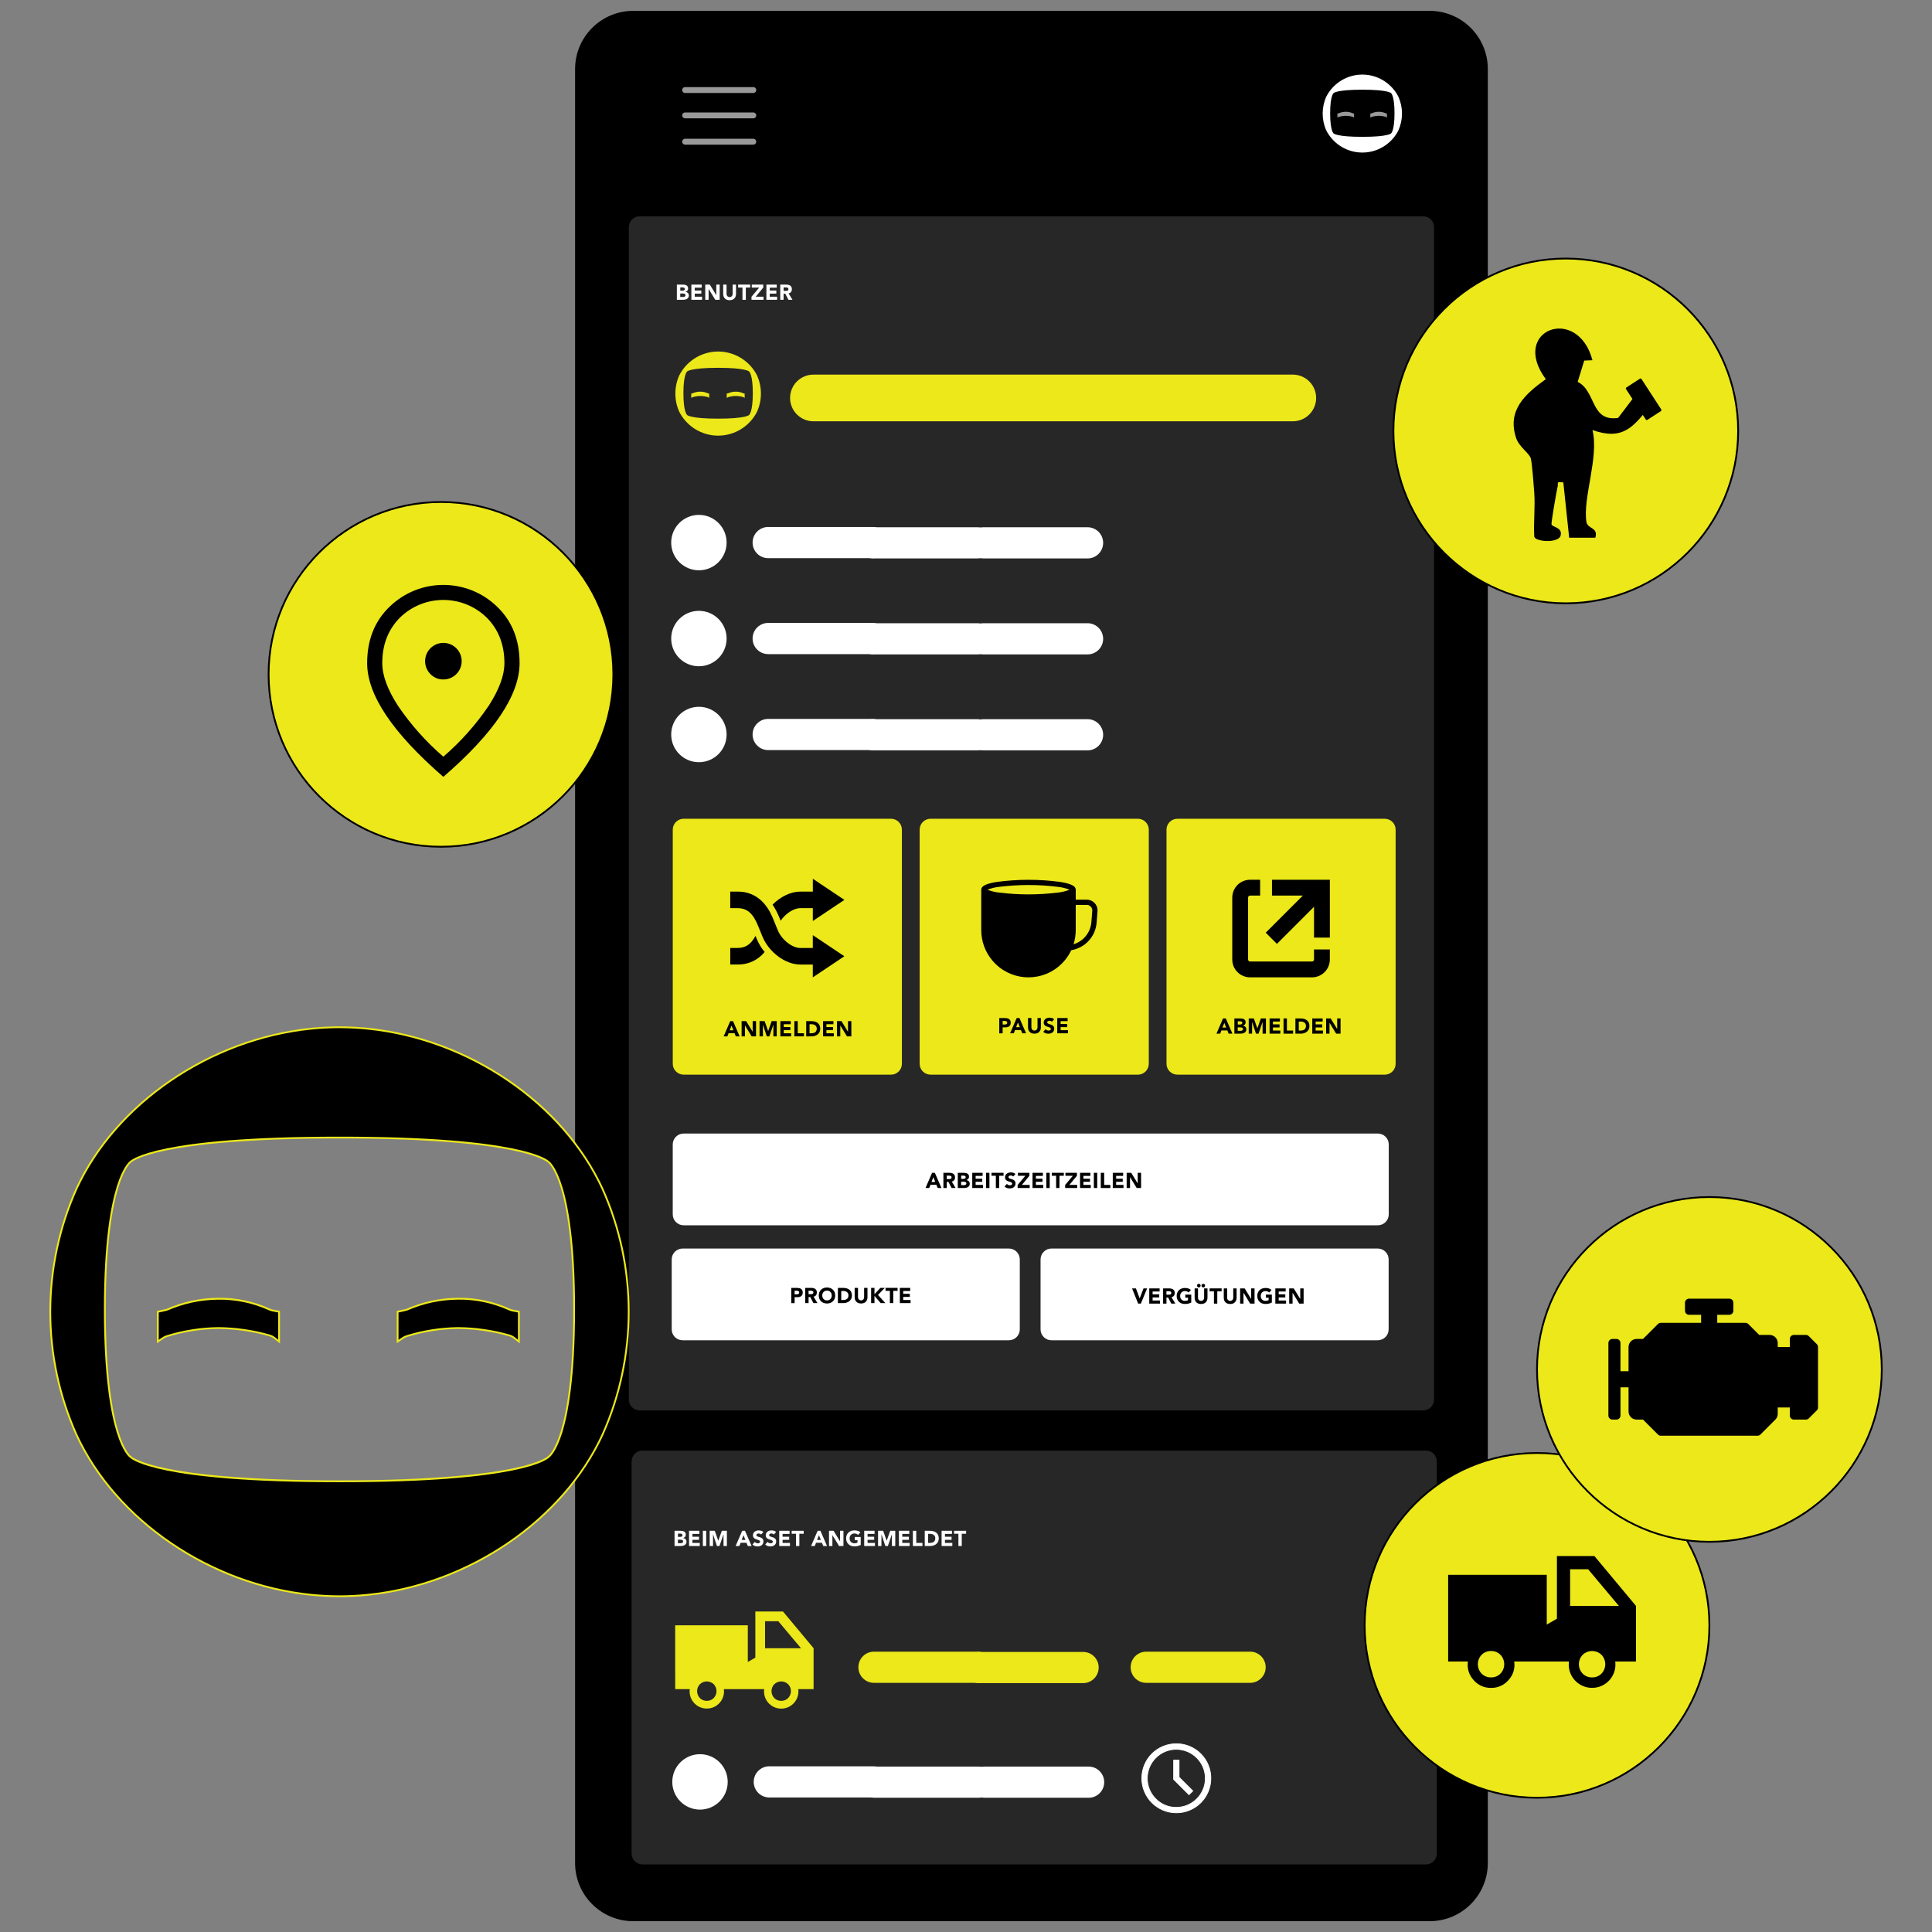<?xml version="1.0" encoding="UTF-8"?> <svg xmlns="http://www.w3.org/2000/svg" xmlns:xlink="http://www.w3.org/1999/xlink" id="Layer_1" viewBox="0 0 1080 1080"><rect x="0" y="0" width="1080" height="1080" fill="#808080" stroke="none"/><defs><style>.cls-1{fill:none;}.cls-2{isolation:isolate;}.cls-3{fill:#272727;}.cls-4{clip-path:url(#clippath-1);}.cls-5{clip-path:url(#clippath-3);}.cls-6{clip-path:url(#clippath-2);}.cls-7{fill:#fff;}.cls-8{fill:#ece81a;}.cls-9{clip-path:url(#clippath);}.cls-10{fill:#999;}</style><clipPath id="clippath"><rect class="cls-1" x="321.49" y="6.07" width="510.21" height="1067.89"></rect></clipPath><clipPath id="clippath-1"><rect class="cls-1" x="321.49" y="6.07" width="510.21" height="1067.89"></rect></clipPath><clipPath id="clippath-2"><rect class="cls-1" x="321.49" y="6.07" width="510.21" height="1067.89"></rect></clipPath><clipPath id="clippath-3"><rect class="cls-1" x="809.52" y="869.86" width="105.01" height="73.66"></rect></clipPath></defs><g id="Group_4303"><g id="Group_4297"><g id="Group_4074"><g class="cls-9"><g id="Group_4073"><path id="Path_9493" d="M831.7,38.59v1002.85c0,17.96-14.56,32.52-32.52,32.52h-445.18c-17.96,0-32.52-14.56-32.52-32.52V38.59c0-17.96,14.56-32.52,32.52-32.52h445.18c17.96,0,32.52,14.56,32.52,32.51h0"></path><path id="Path_9494" class="cls-10" d="M766.7,63.34l-.69.15v2.29l.39-.27c.09-.06.18-.11.29-.14,1.28-.4,2.62-.61,3.97-.63,1.33.01,2.64.2,3.92.56.14.04.26.11.38.2l.35.27v-2.29l-.48-.09c-.09-.02-.18-.04-.26-.08-1.22-.56-2.56-.84-3.9-.82-1.36,0-2.7.3-3.95.84"></path><path id="Path_9495" class="cls-10" d="M748.32,63.34l-.69.15v2.29l.39-.27c.09-.06.18-.11.28-.14,1.28-.4,2.62-.61,3.97-.63,1.33.01,2.64.2,3.92.56.14.04.27.11.38.2l.35.27v-2.29l-.48-.09c-.09-.02-.18-.05-.26-.08-1.22-.56-2.56-.84-3.9-.82-1.36,0-2.7.29-3.95.84"></path><path id="Path_9496" class="cls-7" d="M781.72,54.07c-3.51-6.9-10.3-11.53-18-12.28-.7-.07-1.44-.11-2.17-.11-.72,0-1.44.04-2.16.11-7.7.75-14.49,5.38-18,12.28-2.68,5.99-2.68,12.84,0,18.83,3.51,6.9,10.29,11.53,18,12.28.7.07,1.42.11,2.17.11.72,0,1.45-.04,2.16-.11,7.7-.75,14.49-5.38,18-12.28,2.67-5.99,2.67-12.84,0-18.83M777.58,74.61s-1.67,1.88-16.03,1.88-16.03-1.88-16.03-1.88c0,0-1.96-1.26-1.96-11.3s1.96-11.29,1.96-11.29c0,0,1.67-1.88,16.03-1.88s16.03,1.88,16.03,1.88c0,0,1.96,1.3,1.96,11.29s-1.96,11.3-1.96,11.3"></path><path id="Path_9497" class="cls-3" d="M795.55,788.44h-437.92c-3.37,0-6.1-2.73-6.1-6.1h0V126.99c0-3.37,2.73-6.09,6.1-6.09h437.92c3.37,0,6.1,2.73,6.1,6.09h0v655.35c0,3.37-2.73,6.1-6.09,6.1h0"></path><path id="Path_9498" class="cls-10" d="M421.15,51.99h-38.22c-.91-.03-1.63-.79-1.6-1.7.03-.87.73-1.57,1.6-1.6h38.22c.91.03,1.63.79,1.6,1.7-.03.87-.73,1.57-1.6,1.6"></path><path id="Path_9499" class="cls-10" d="M421.15,66.16h-38.22c-.91-.03-1.63-.79-1.6-1.7.03-.87.73-1.57,1.6-1.6h38.22c.91.03,1.63.79,1.6,1.7-.03.87-.73,1.57-1.6,1.6"></path><path id="Path_9500" class="cls-10" d="M421.15,80.86h-38.22c-.91-.03-1.63-.79-1.6-1.7.03-.87.73-1.57,1.6-1.6h38.22c.91.03,1.63.79,1.6,1.7-.03.87-.73,1.57-1.6,1.6"></path><path id="Path_9501" class="cls-8" d="M722.69,235.51h-267.98c-7.21,0-13.05-5.84-13.05-13.05s5.84-13.05,13.05-13.05h267.97c7.21,0,13.05,5.84,13.05,13.05s-5.84,13.05-13.05,13.05"></path><path id="Path_9502" class="cls-3" d="M797.09,1042.22h-437.92c-3.37,0-6.1-2.73-6.1-6.1h0v-219.14c0-3.37,2.73-6.1,6.1-6.1h437.92c3.37,0,6.1,2.73,6.1,6.09h0v219.15c0,3.37-2.73,6.1-6.09,6.1h0"></path><path id="Path_9503" class="cls-7" d="M406.18,303.31c0,8.56-6.94,15.49-15.49,15.49s-15.49-6.94-15.49-15.49c0-8.55,6.94-15.49,15.49-15.49,8.56,0,15.49,6.94,15.49,15.49"></path><path id="Path_9504" class="cls-7" d="M406.18,356.95c0,8.56-6.93,15.49-15.49,15.49-8.56,0-15.49-6.93-15.49-15.49,0-8.56,6.93-15.49,15.49-15.49h0c8.56,0,15.49,6.93,15.49,15.49"></path><path id="Path_9505" class="cls-7" d="M406.18,410.59c0,8.56-6.93,15.49-15.49,15.49-8.56,0-15.49-6.93-15.49-15.49,0-8.56,6.93-15.49,15.49-15.49h0c8.56,0,15.49,6.93,15.49,15.49"></path><path id="Path_9506" class="cls-7" d="M487.51,312.02h-58.09c-4.81,0-8.72-3.9-8.72-8.72s3.9-8.72,8.72-8.72h58.09c4.81,0,8.72,3.9,8.72,8.72s-3.9,8.72-8.72,8.72"></path><path id="Path_9507" class="cls-7" d="M487.51,365.66h-58.09c-4.81,0-8.72-3.9-8.72-8.72s3.9-8.72,8.72-8.72h58.09c4.81,0,8.72,3.9,8.72,8.72s-3.9,8.72-8.72,8.72"></path><path id="Path_9508" class="cls-7" d="M487.51,419.31h-58.09c-4.81,0-8.72-3.9-8.72-8.72s3.9-8.72,8.72-8.72h58.09c4.81,0,8.72,3.9,8.72,8.72s-3.9,8.72-8.72,8.72"></path><path id="Path_9509" class="cls-7" d="M546.34,312.17h-58.09c-4.81,0-8.72-3.9-8.72-8.72s3.9-8.72,8.72-8.72h58.09c4.81,0,8.72,3.9,8.72,8.72s-3.9,8.72-8.72,8.72"></path><path id="Path_9510" class="cls-7" d="M546.34,365.82h-58.09c-4.81,0-8.72-3.9-8.72-8.72s3.9-8.72,8.72-8.72h58.09c4.81,0,8.72,3.9,8.72,8.72s-3.9,8.72-8.72,8.72"></path><path id="Path_9511" class="cls-7" d="M546.34,419.46h-58.09c-4.81,0-8.72-3.9-8.72-8.72s3.9-8.72,8.72-8.72h58.09c4.81,0,8.72,3.9,8.72,8.72s-3.9,8.72-8.72,8.72"></path><path id="Path_9512" class="cls-7" d="M607.95,312.17h-58.1c-4.81,0-8.72-3.9-8.72-8.72s3.9-8.72,8.72-8.72h58.1c4.81,0,8.72,3.9,8.72,8.72s-3.9,8.72-8.72,8.72"></path><path id="Path_9513" class="cls-7" d="M607.95,365.82h-58.1c-4.81,0-8.72-3.9-8.72-8.72s3.9-8.72,8.72-8.72h58.1c4.81,0,8.72,3.9,8.72,8.72s-3.9,8.72-8.72,8.72"></path><path id="Path_9514" class="cls-7" d="M607.95,419.46h-58.1c-4.81,0-8.72-3.9-8.72-8.72s3.9-8.72,8.72-8.72h58.1c4.81,0,8.72,3.9,8.72,8.72s-3.9,8.72-8.72,8.72"></path><path id="Path_9515" class="cls-8" d="M498.07,600.74h-115.89c-3.37,0-6.1-2.73-6.1-6.09h0v-130.86c0-3.37,2.73-6.1,6.1-6.1h115.89c3.37,0,6.1,2.73,6.1,6.1h0v130.86c0,3.37-2.73,6.1-6.09,6.1h0"></path><path id="Path_9516" class="cls-8" d="M636.08,600.74h-115.89c-3.37,0-6.1-2.73-6.1-6.09h0v-130.86c0-3.37,2.73-6.1,6.1-6.1h115.89c3.37,0,6.1,2.73,6.1,6.1h0v130.86c0,3.37-2.73,6.1-6.09,6.1h0"></path><path id="Path_9517" class="cls-8" d="M774.07,600.74h-115.89c-3.37,0-6.1-2.73-6.1-6.09h0v-130.86c0-3.37,2.73-6.1,6.1-6.1h115.89c3.37,0,6.1,2.73,6.1,6.1h0v130.86c0,3.37-2.73,6.1-6.09,6.1h0"></path><path id="Path_9518" d="M422.97,524.73c1.11,2.69,2.61,5.19,4.46,7.43-3.65,4.53-9.19,7.12-15.01,7.01h-4.2v-9.26h4.2c4.34,0,7.36-2.01,9.91-6.75l.64,1.57ZM436.37,514.7c2.75-3.98,7.27-7.03,10.92-7.03h7.08v7.17l17.65-11.8-17.64-11.8v7.17h-7.08c-5.31,0-11.05,2.88-15.42,7.28,1.49,2.25,2.74,4.65,3.75,7.16l.75,1.84Z"></path><path id="Path_9519" d="M454.37,529.92h-7.08c-4.51,0-10.37-4.66-12.53-9.98l-2.35-5.78c-1.58-3.9-6.4-15.75-19.99-15.75h-4.21v9.26h4.2c5.22,0,8.53,2.89,11.41,9.98l2.35,5.78c3.58,8.83,12.86,15.75,21.12,15.75h7.07v7.17l17.65-11.8-17.65-11.8v7.17Z"></path></g></g></g><g id="ANMELDEN" class="cls-2"><g class="cls-2"><path d="M408.21,570.82h1.55l3.7,8.51h-2.12l-.73-1.8h-3.3l-.71,1.8h-2.07l3.68-8.51ZM408.93,573.3l-1.03,2.64h2.08l-1.04-2.64Z"></path><path d="M414.56,570.82h2.55l3.62,5.91h.02v-5.91h1.88v8.51h-2.45l-3.71-6.06h-.02v6.06h-1.88v-8.51Z"></path><path d="M424.59,570.82h2.84l1.96,5.55h.02l1.97-5.55h2.82v8.51h-1.87v-6.53h-.02l-2.24,6.53h-1.43l-2.15-6.53h-.02v6.53h-1.88v-8.51Z"></path><path d="M436.25,570.82h5.78v1.73h-3.91v1.59h3.69v1.73h-3.69v1.73h4.12v1.73h-6v-8.51Z"></path><path d="M444.06,570.82h1.88v6.78h3.47v1.73h-5.35v-8.51Z"></path><path d="M450.68,570.82h2.81c.68,0,1.33.08,1.94.23.61.15,1.15.4,1.6.74.46.34.82.78,1.09,1.33s.4,1.21.4,1.98c0,.69-.13,1.3-.39,1.82-.26.52-.61.96-1.05,1.32-.44.36-.95.63-1.53.81s-1.18.28-1.81.28h-3.06v-8.51ZM452.55,577.6h.97c.43,0,.83-.04,1.21-.13.37-.09.7-.23.97-.44.27-.21.49-.47.64-.81.16-.33.23-.74.23-1.22,0-.42-.08-.78-.23-1.09-.16-.31-.37-.56-.63-.76s-.58-.35-.93-.45c-.36-.1-.73-.15-1.12-.15h-1.11v5.05Z"></path><path d="M460.11,570.82h5.78v1.73h-3.91v1.59h3.69v1.73h-3.69v1.73h4.12v1.73h-6v-8.51Z"></path><path d="M467.85,570.82h2.55l3.62,5.91h.02v-5.91h1.87v8.51h-2.45l-3.71-6.06h-.02v6.06h-1.87v-8.51Z"></path></g></g><g id="PAUSE" class="cls-2"><g class="cls-2"><path d="M558.6,569.1h3.16c.44,0,.86.04,1.25.12s.73.22,1.03.42c.29.2.52.46.7.79.17.33.26.75.26,1.26s-.08.91-.24,1.25c-.16.34-.38.61-.66.81s-.61.34-1,.43c-.38.08-.8.13-1.25.13h-1.37v3.32h-1.88v-8.51ZM560.47,572.71h1.25c.17,0,.33-.02.49-.05.16-.03.3-.09.42-.16s.22-.18.3-.31c.08-.13.11-.3.11-.5,0-.22-.05-.39-.15-.52-.1-.13-.23-.23-.38-.31-.16-.07-.33-.12-.52-.14-.19-.02-.38-.03-.55-.03h-.96v2.02Z"></path><path d="M568.32,569.1h1.55l3.7,8.51h-2.11l-.73-1.8h-3.3l-.71,1.8h-2.07l3.68-8.51ZM569.04,571.58l-1.03,2.64h2.08l-1.05-2.64Z"></path><path d="M581.84,574.33c0,.5-.08.97-.23,1.39s-.38.79-.68,1.11-.67.56-1.12.73c-.45.18-.97.26-1.55.26s-1.11-.09-1.56-.26c-.45-.18-.82-.42-1.12-.73s-.53-.68-.68-1.11-.23-.89-.23-1.39v-5.23h1.88v5.16c0,.26.04.51.13.73.08.22.2.42.35.58.15.17.33.29.55.38.21.09.44.14.69.14s.48-.05.69-.14c.21-.09.39-.22.54-.38.15-.16.27-.36.35-.58.08-.22.13-.47.13-.73v-5.16h1.87v5.23Z"></path><path d="M588.01,571.18c-.15-.19-.36-.33-.62-.43s-.51-.14-.74-.14c-.14,0-.28.02-.42.05-.14.03-.28.08-.41.15-.13.07-.23.16-.31.27-.08.11-.12.25-.12.41,0,.26.1.45.29.59.19.14.43.25.73.35.29.1.61.19.94.29.34.1.65.23.94.41.29.18.54.41.73.71.19.3.29.69.29,1.19s-.09.89-.26,1.24c-.18.35-.42.64-.71.88-.3.23-.65.4-1.05.52s-.82.17-1.26.17c-.55,0-1.07-.08-1.54-.25s-.91-.44-1.32-.82l1.33-1.47c.19.26.43.46.73.59.29.14.59.21.91.21.15,0,.31-.02.46-.05s.3-.09.42-.16c.12-.07.22-.16.3-.28s.11-.24.11-.4c0-.26-.1-.46-.29-.61-.2-.15-.44-.27-.74-.38-.3-.1-.62-.21-.96-.31-.34-.1-.67-.24-.96-.42-.3-.18-.54-.41-.74-.7-.2-.29-.29-.67-.29-1.14s.09-.86.27-1.2c.18-.34.42-.63.72-.87s.65-.41,1.04-.52.8-.17,1.21-.17c.48,0,.95.07,1.39.21.45.14.85.36,1.21.68l-1.29,1.41Z"></path><path d="M591.02,569.1h5.78v1.73h-3.91v1.59h3.69v1.73h-3.69v1.73h4.12v1.73h-6v-8.51Z"></path></g></g><g id="ABMELDEN" class="cls-2"><g class="cls-2"><path d="M683.68,569.31h1.55l3.7,8.51h-2.11l-.73-1.8h-3.3l-.71,1.8h-2.07l3.68-8.51ZM684.4,571.79l-1.03,2.64h2.08l-1.05-2.64Z"></path><path d="M690.03,569.31h3.17c.37,0,.74.03,1.11.08.37.05.71.16,1,.31.3.16.54.37.72.66.18.28.28.65.28,1.12s-.13.88-.4,1.2-.62.54-1.06.68v.02c.28.04.54.12.76.23s.42.26.59.44c.16.18.29.39.38.63s.13.5.13.77c0,.45-.1.82-.29,1.12-.19.3-.44.54-.75.73-.3.18-.65.32-1.03.4-.38.08-.76.12-1.14.12h-3.48v-8.51ZM691.9,572.71h1.36c.14,0,.29-.02.43-.05.14-.03.27-.08.38-.16.11-.07.2-.17.27-.29.07-.12.1-.26.1-.43,0-.18-.04-.32-.11-.44s-.17-.21-.29-.27-.26-.11-.41-.14c-.15-.03-.3-.04-.44-.04h-1.27v1.81ZM691.9,576.24h1.68c.14,0,.29-.02.44-.05.15-.03.28-.09.4-.17s.22-.18.29-.31c.08-.13.11-.28.11-.47,0-.2-.05-.36-.15-.49-.1-.12-.23-.22-.38-.28-.15-.06-.32-.11-.49-.13-.18-.02-.34-.04-.49-.04h-1.42v1.93Z"></path><path d="M698.06,569.31h2.84l1.96,5.55h.02l1.97-5.55h2.82v8.51h-1.88v-6.53h-.02l-2.24,6.53h-1.43l-2.15-6.53h-.02v6.53h-1.88v-8.51Z"></path><path d="M709.71,569.31h5.78v1.73h-3.91v1.59h3.69v1.73h-3.69v1.73h4.12v1.73h-6v-8.51Z"></path><path d="M717.52,569.31h1.87v6.78h3.47v1.73h-5.35v-8.51Z"></path><path d="M724.14,569.31h2.81c.68,0,1.33.08,1.94.23.61.15,1.15.4,1.6.74.46.34.82.78,1.09,1.33s.4,1.21.4,1.98c0,.69-.13,1.3-.39,1.82-.26.52-.61.96-1.05,1.32-.44.36-.95.63-1.53.81s-1.18.28-1.81.28h-3.06v-8.51ZM726.02,576.09h.97c.43,0,.83-.04,1.21-.13.37-.09.7-.23.97-.44.27-.21.49-.47.64-.81.16-.33.23-.74.23-1.22,0-.42-.08-.78-.23-1.09-.16-.31-.37-.56-.63-.76s-.58-.35-.93-.45c-.36-.1-.73-.15-1.12-.15h-1.11v5.05Z"></path><path d="M733.58,569.31h5.78v1.73h-3.91v1.59h3.69v1.73h-3.69v1.73h4.12v1.73h-6v-8.51Z"></path><path d="M741.31,569.31h2.55l3.62,5.91h.02v-5.91h1.88v8.51h-2.45l-3.71-6.06h-.02v6.06h-1.88v-8.51Z"></path></g></g><g id="Group_4076"><g class="cls-4"><g id="Group_4075"><path id="Path_9520" d="M554.79,536.99c9.4,11.13,26.04,12.53,37.17,3.13,1.12-.95,2.16-1.99,3.11-3.11,1.51-1.77,2.78-3.74,3.78-5.85,7.71-1.26,13.56-7.62,14.17-15.41l.52-6.71v-.11c0-3.32-2.69-6-6.01-6.01h-6.18v-5.56c0-.06,0-.12-.01-.18,0-.02,0-.05,0-.07h0s-.01-.09-.02-.13c-.32-1.83-2.92-3.02-8.5-3.95-11.86-1.62-23.89-1.62-35.75,0-5.42.89-8.03,2.04-8.47,3.78l-.02.09h0c-.03.12-.05.24-.05.36v22.69c0,6.25,2.22,12.29,6.26,17.05M601.34,519.94v-14.1h6.18c1.68,0,3.05,1.35,3.08,3.03l-.52,6.65c-.48,5.76-4.42,10.65-9.96,12.34.81-2.56,1.21-5.23,1.21-7.92M558.7,495.73c10.78-1.33,21.69-1.33,32.48,0,2.31.23,4.57.77,6.73,1.62-2.16.85-4.42,1.4-6.73,1.62-10.79,1.33-21.69,1.33-32.48,0-2.31-.22-4.58-.77-6.73-1.62,2.16-.85,4.42-1.4,6.73-1.62"></path><path id="Path_9521" d="M711.05,491.79v8.85h17.24l-20.74,20.74,6.26,6.26,20.74-20.75v17.23h8.85v-32.34h-32.34Z"></path><path id="Path_9522" d="M734.54,530.77v5.62c0,.61-.5,1.1-1.11,1.11h-34.63c-.61,0-1.1-.5-1.11-1.11v-34.64c0-.61.5-1.1,1.11-1.11h5.62v-8.85h-5.62c-5.5,0-9.95,4.46-9.96,9.96v34.63c0,5.5,4.46,9.95,9.96,9.96h34.63c5.5,0,9.95-4.46,9.96-9.96v-5.62h-8.85Z"></path><path id="Path_9523" class="cls-7" d="M770.22,684.94h-388.05c-3.37,0-6.1-2.73-6.1-6.09h0v-39.09c0-3.37,2.73-6.1,6.09-6.1h388.06c3.37,0,6.1,2.73,6.1,6.09h0v39.09c0,3.37-2.73,6.1-6.09,6.1h0"></path><path id="Path_9524" class="cls-7" d="M563.97,749.22h-182.38c-3.37,0-6.1-2.73-6.1-6.09h0v-39.09c0-3.37,2.73-6.1,6.09-6.1h182.39c3.37,0,6.1,2.73,6.1,6.09h0v39.09c0,3.37-2.73,6.1-6.09,6.1h0"></path><path id="Path_9525" class="cls-7" d="M770.16,749.22h-182.38c-3.37,0-6.1-2.73-6.1-6.09h0v-39.09c0-3.37,2.73-6.1,6.09-6.1h182.39c3.37,0,6.1,2.73,6.1,6.09h0v39.09c0,3.37-2.73,6.1-6.09,6.1h0"></path></g></g></g><g id="ARBEITSZEITZEILEN" class="cls-2"><g class="cls-2"><path d="M521.03,655.6h1.55l3.7,8.51h-2.11l-.73-1.8h-3.3l-.71,1.8h-2.07l3.68-8.51ZM521.75,658.08l-1.03,2.64h2.08l-1.05-2.64Z"></path><path d="M527.38,655.6h3.29c.43,0,.84.04,1.23.13s.73.22,1.02.42c.29.2.52.46.7.79.17.33.26.75.26,1.24,0,.6-.16,1.11-.47,1.53-.31.42-.77.69-1.37.8l2.16,3.59h-2.25l-1.78-3.4h-.92v3.4h-1.88v-8.51ZM529.25,659.12h1.11c.17,0,.35,0,.53-.02s.36-.05.51-.11c.15-.06.28-.15.38-.28.1-.13.15-.31.15-.54,0-.22-.04-.39-.13-.52s-.2-.23-.34-.29c-.14-.07-.29-.11-.47-.14-.18-.02-.35-.04-.52-.04h-1.23v1.93Z"></path><path d="M535.41,655.6h3.17c.37,0,.74.03,1.11.08.37.05.71.16,1,.31.3.16.54.37.72.66.18.28.28.65.28,1.12s-.13.88-.4,1.2-.62.54-1.06.68v.02c.28.04.54.12.76.23s.42.26.59.44c.16.18.29.39.38.63s.13.5.13.77c0,.45-.1.82-.29,1.12-.19.3-.44.54-.75.73-.3.18-.65.32-1.03.4-.38.08-.76.12-1.14.12h-3.48v-8.51ZM537.28,659h1.36c.14,0,.29-.02.43-.05.14-.03.27-.08.38-.16.11-.07.2-.17.27-.29.07-.12.1-.26.1-.43,0-.18-.04-.32-.11-.44s-.17-.21-.29-.27-.26-.11-.41-.14c-.15-.03-.3-.04-.44-.04h-1.27v1.81ZM537.28,662.52h1.68c.14,0,.29-.02.44-.05.15-.03.28-.09.4-.17s.22-.18.29-.31c.08-.13.11-.28.11-.47,0-.2-.05-.36-.15-.49-.1-.12-.23-.22-.38-.28-.15-.06-.32-.11-.49-.13-.18-.02-.34-.04-.49-.04h-1.42v1.93Z"></path><path d="M543.51,655.6h5.78v1.73h-3.91v1.59h3.69v1.73h-3.69v1.73h4.12v1.73h-6v-8.51Z"></path><path d="M551.22,655.6h1.88v8.51h-1.88v-8.51Z"></path><path d="M556.69,657.26h-2.43v-1.66h6.73v1.66h-2.43v6.85h-1.87v-6.85Z"></path><path d="M566.38,657.68c-.15-.19-.36-.33-.62-.43s-.51-.14-.74-.14c-.14,0-.28.02-.42.05-.14.03-.28.08-.41.15-.13.07-.23.16-.31.27-.08.11-.12.25-.12.41,0,.26.1.45.29.59.19.14.43.25.73.35.29.1.61.19.94.29.34.1.65.23.94.41.29.18.54.41.73.71.19.3.29.69.29,1.19s-.09.89-.26,1.24c-.18.35-.42.64-.71.88-.3.23-.65.4-1.05.52s-.82.17-1.26.17c-.55,0-1.07-.08-1.54-.25s-.91-.44-1.32-.82l1.33-1.47c.19.26.43.46.73.59.29.14.59.21.91.21.15,0,.31-.02.46-.05s.3-.09.42-.16c.12-.07.22-.16.3-.28s.11-.24.11-.4c0-.26-.1-.46-.29-.61-.2-.15-.44-.27-.74-.38-.3-.1-.62-.21-.96-.31-.34-.1-.67-.24-.96-.42-.3-.18-.54-.41-.74-.7-.2-.29-.29-.67-.29-1.14s.09-.86.27-1.2c.18-.34.42-.63.72-.87s.65-.41,1.04-.52.8-.17,1.21-.17c.48,0,.95.07,1.39.21.45.14.85.36,1.21.68l-1.29,1.41Z"></path><path d="M568.87,662.38l4.31-5.12h-4.16v-1.66h6.43v1.66l-4.23,5.12h4.38v1.73h-6.73v-1.73Z"></path><path d="M577.2,655.6h5.78v1.73h-3.91v1.59h3.69v1.73h-3.69v1.73h4.12v1.73h-6v-8.51Z"></path><path d="M584.91,655.6h1.88v8.51h-1.88v-8.51Z"></path><path d="M590.38,657.26h-2.43v-1.66h6.73v1.66h-2.43v6.85h-1.87v-6.85Z"></path><path d="M595.43,662.38l4.31-5.12h-4.16v-1.66h6.43v1.66l-4.23,5.12h4.38v1.73h-6.73v-1.73Z"></path><path d="M603.76,655.6h5.78v1.73h-3.91v1.59h3.69v1.73h-3.69v1.73h4.12v1.73h-6v-8.51Z"></path><path d="M611.47,655.6h1.88v8.51h-1.88v-8.51Z"></path><path d="M615.36,655.6h1.87v6.78h3.47v1.73h-5.35v-8.51Z"></path><path d="M622.06,655.6h5.78v1.73h-3.91v1.59h3.69v1.73h-3.69v1.73h4.12v1.73h-6v-8.51Z"></path><path d="M629.8,655.6h2.55l3.62,5.91h.02v-5.91h1.88v8.51h-2.45l-3.71-6.06h-.02v6.06h-1.88v-8.51Z"></path></g></g><g id="PRODUKTE" class="cls-2"><g class="cls-2"><path d="M442.32,719.93h3.16c.44,0,.86.04,1.25.12s.74.22,1.03.42c.29.2.52.46.7.79.17.33.26.75.26,1.26s-.08.91-.24,1.25c-.16.34-.38.61-.66.81-.28.2-.61.34-1,.43-.38.08-.8.13-1.25.13h-1.37v3.32h-1.88v-8.51ZM444.19,723.54h1.25c.17,0,.33-.02.49-.05.16-.03.3-.09.42-.16.12-.08.22-.18.3-.31.08-.13.11-.3.11-.5,0-.22-.05-.39-.15-.52-.1-.13-.23-.23-.38-.31-.16-.07-.33-.12-.52-.14-.19-.02-.38-.03-.55-.03h-.96v2.02Z"></path><path d="M450.13,719.93h3.29c.43,0,.84.04,1.23.13s.73.22,1.02.42c.29.2.52.46.7.79.17.33.26.75.26,1.24,0,.6-.16,1.11-.47,1.53-.31.42-.77.69-1.37.8l2.16,3.59h-2.25l-1.78-3.4h-.92v3.4h-1.88v-8.51ZM452,723.45h1.11c.17,0,.35,0,.53-.02.19-.01.36-.05.51-.11.15-.06.28-.15.38-.28s.15-.31.15-.54c0-.22-.04-.39-.13-.52-.09-.13-.2-.23-.34-.29-.14-.07-.29-.11-.47-.14-.18-.02-.35-.04-.52-.04h-1.23v1.93Z"></path><path d="M457.7,724.19c0-.68.11-1.3.34-1.85.23-.55.55-1.02.96-1.41.41-.39.89-.69,1.45-.9.56-.21,1.17-.31,1.84-.31s1.28.1,1.84.31c.56.21,1.04.51,1.45.9.41.39.73.86.96,1.41s.34,1.17.34,1.85-.11,1.3-.34,1.85-.55,1.02-.96,1.41c-.41.39-.89.69-1.45.9-.56.21-1.17.31-1.84.31s-1.28-.1-1.84-.31c-.56-.21-1.05-.51-1.45-.9-.41-.39-.73-.86-.96-1.41-.23-.55-.34-1.17-.34-1.85ZM459.65,724.19c0,.4.06.77.19,1.1s.3.62.53.87.51.43.84.57c.32.14.69.21,1.09.21s.76-.07,1.09-.21c.32-.14.6-.33.83-.57s.41-.53.54-.87c.12-.33.19-.7.19-1.1s-.06-.76-.19-1.09c-.12-.34-.3-.63-.54-.87s-.51-.43-.83-.57c-.32-.14-.69-.21-1.09-.21s-.76.07-1.09.21c-.33.14-.6.33-.84.57s-.41.54-.53.87c-.12.34-.19.7-.19,1.09Z"></path><path d="M468.39,719.93h2.81c.68,0,1.33.08,1.94.23.61.15,1.15.4,1.6.74.46.34.82.78,1.09,1.33s.4,1.21.4,1.98c0,.69-.13,1.3-.39,1.82-.26.52-.61.96-1.05,1.32-.44.36-.95.63-1.53.81s-1.18.28-1.81.28h-3.06v-8.51ZM470.27,726.71h.97c.43,0,.83-.04,1.21-.13.37-.09.7-.23.97-.44.27-.21.49-.47.64-.81.16-.33.23-.74.23-1.22,0-.42-.08-.78-.23-1.09-.16-.31-.37-.56-.63-.76s-.58-.35-.93-.45c-.36-.1-.73-.15-1.12-.15h-1.11v5.05Z"></path><path d="M484.93,725.16c0,.5-.08.97-.23,1.39s-.38.79-.68,1.11c-.3.31-.67.56-1.12.73-.45.18-.96.26-1.55.26s-1.11-.09-1.56-.26c-.45-.18-.82-.42-1.12-.73-.3-.31-.53-.68-.68-1.11-.15-.42-.23-.89-.23-1.39v-5.23h1.87v5.16c0,.26.04.51.13.73.08.22.2.42.35.58.15.17.33.29.55.38.21.09.44.14.69.14s.48-.05.68-.14c.21-.09.39-.22.54-.38.15-.16.27-.36.35-.58.08-.22.13-.47.13-.73v-5.16h1.88v5.23Z"></path><path d="M486.97,719.93h1.87v3.53l3.3-3.53h2.45l-3.79,3.95,4.11,4.55h-2.62l-3.46-4.04v4.04h-1.87v-8.51Z"></path><path d="M497.46,721.59h-2.43v-1.66h6.73v1.66h-2.43v6.85h-1.88v-6.85Z"></path><path d="M503.03,719.93h5.78v1.73h-3.91v1.59h3.69v1.73h-3.69v1.73h4.12v1.73h-6v-8.51Z"></path></g></g><g id="VERGÜTUNGEN" class="cls-2"><g class="cls-2"><path d="M632.84,720.22h2.14l2.1,5.58h.02l2.14-5.58h2.01l-3.51,8.51h-1.5l-3.4-8.51Z"></path><path d="M642.45,720.22h5.78v1.73h-3.91v1.59h3.69v1.73h-3.69v1.73h4.12v1.73h-6v-8.51Z"></path><path d="M650.19,720.22h3.29c.43,0,.84.04,1.23.13s.73.22,1.02.42c.29.2.52.46.7.79.17.33.26.75.26,1.24,0,.6-.16,1.11-.47,1.53-.31.42-.77.69-1.37.8l2.16,3.59h-2.25l-1.78-3.4h-.92v3.4h-1.88v-8.51ZM652.06,723.74h1.11c.17,0,.35,0,.53-.02s.36-.05.51-.11c.15-.06.28-.15.38-.28.1-.13.15-.31.15-.54,0-.22-.04-.39-.13-.52s-.2-.23-.34-.29c-.14-.07-.29-.11-.47-.14-.18-.02-.35-.04-.52-.04h-1.23v1.93Z"></path><path d="M665.92,728.12c-.55.29-1.13.5-1.73.62-.6.13-1.21.19-1.84.19-.67,0-1.28-.1-1.84-.31-.56-.21-1.04-.51-1.45-.9-.41-.39-.73-.86-.96-1.41s-.34-1.17-.34-1.85.11-1.3.34-1.85.55-1.02.96-1.41c.41-.39.89-.69,1.45-.9.56-.21,1.17-.31,1.84-.31s1.31.08,1.88.25c.57.16,1.08.45,1.51.85l-1.32,1.44c-.26-.26-.54-.46-.87-.6-.32-.14-.72-.21-1.2-.21-.4,0-.76.07-1.09.21-.32.14-.6.33-.83.57s-.41.54-.53.87c-.12.34-.19.7-.19,1.09s.06.77.19,1.1c.12.33.3.62.53.87s.51.43.83.57c.33.14.69.21,1.09.21s.76-.05,1.06-.14c.3-.09.53-.19.71-.28v-1.38h-1.53v-1.73h3.33v4.45Z"></path><path d="M674.98,725.45c0,.5-.08.97-.23,1.39s-.38.79-.68,1.11-.67.56-1.12.73c-.45.18-.97.26-1.55.26s-1.11-.09-1.56-.26c-.45-.18-.82-.42-1.12-.73s-.53-.68-.68-1.11-.23-.89-.23-1.39v-5.23h1.88v5.16c0,.26.04.51.13.73.08.22.2.42.35.58.15.17.33.29.55.38.21.09.44.14.69.14s.48-.05.69-.14c.21-.09.39-.22.54-.38.15-.16.27-.36.35-.58.08-.22.13-.47.13-.73v-5.16h1.87v5.23ZM670.13,719.67c-.14,0-.28-.03-.4-.08-.12-.06-.22-.13-.31-.23s-.16-.21-.21-.33c-.05-.12-.08-.25-.08-.39,0-.13.03-.25.08-.37.05-.12.12-.22.21-.31.09-.09.19-.16.31-.22.12-.06.24-.08.38-.08.28,0,.52.09.73.28.21.18.31.42.31.71s-.1.53-.29.73-.44.3-.73.3ZM672.63,719.67c-.14,0-.28-.03-.4-.08-.12-.06-.22-.13-.31-.23-.09-.1-.16-.21-.21-.33-.05-.12-.08-.25-.08-.39,0-.13.03-.25.08-.37.05-.12.12-.22.21-.31s.19-.16.31-.22c.12-.06.24-.08.38-.08.28,0,.52.09.73.28.21.18.31.42.31.71s-.1.53-.29.73-.44.3-.73.3Z"></path><path d="M678.6,721.88h-2.43v-1.66h6.73v1.66h-2.43v6.85h-1.87v-6.85Z"></path><path d="M691.26,725.45c0,.5-.08.97-.23,1.39s-.38.79-.68,1.11-.67.56-1.12.73c-.45.18-.97.26-1.55.26s-1.11-.09-1.56-.26c-.45-.18-.82-.42-1.12-.73s-.53-.68-.68-1.11-.23-.89-.23-1.39v-5.23h1.88v5.16c0,.26.04.51.13.73.08.22.2.42.35.58.15.17.33.29.55.38.21.09.44.14.69.14s.48-.05.69-.14c.21-.09.39-.22.54-.38.15-.16.27-.36.35-.58.08-.22.13-.47.13-.73v-5.16h1.87v5.23Z"></path><path d="M693.23,720.22h2.55l3.62,5.91h.02v-5.91h1.88v8.51h-2.45l-3.71-6.06h-.02v6.06h-1.88v-8.51Z"></path><path d="M710.97,728.12c-.55.29-1.13.5-1.73.62-.6.13-1.21.19-1.84.19-.67,0-1.28-.1-1.84-.31-.56-.21-1.04-.51-1.45-.9-.41-.39-.73-.86-.96-1.41s-.34-1.17-.34-1.85.11-1.3.34-1.85.55-1.02.96-1.41c.41-.39.89-.69,1.45-.9.56-.21,1.17-.31,1.84-.31s1.31.08,1.88.25c.57.16,1.08.45,1.51.85l-1.32,1.44c-.26-.26-.54-.46-.87-.6-.32-.14-.72-.21-1.2-.21-.4,0-.76.07-1.09.21-.32.14-.6.33-.83.57s-.41.54-.53.87c-.12.34-.19.7-.19,1.09s.06.77.19,1.1c.12.33.3.62.53.87s.51.43.83.57c.33.14.69.21,1.09.21s.76-.05,1.06-.14c.3-.09.53-.19.71-.28v-1.38h-1.53v-1.73h3.33v4.45Z"></path><path d="M712.93,720.22h5.78v1.73h-3.91v1.59h3.69v1.73h-3.69v1.73h4.12v1.73h-6v-8.51Z"></path><path d="M720.66,720.22h2.55l3.62,5.91h.02v-5.91h1.88v8.51h-2.45l-3.71-6.06h-.02v6.06h-1.88v-8.51Z"></path></g></g><g id="BEIM_ASSET_ANGEMELDET" class="cls-2"><g class="cls-2"><path class="cls-7" d="M377.09,855.72h3.17c.37,0,.74.03,1.11.08s.71.16,1,.31c.3.16.54.37.72.66.18.28.28.65.28,1.12s-.13.88-.4,1.2c-.27.32-.62.54-1.06.68v.02c.28.04.53.12.76.23s.42.26.59.44c.16.18.29.39.38.63.09.24.13.5.13.77,0,.45-.1.82-.29,1.12-.19.3-.44.54-.75.73-.3.18-.65.32-1.03.4-.38.08-.76.12-1.14.12h-3.49v-8.51ZM378.96,859.12h1.36c.14,0,.29-.02.43-.05.14-.03.27-.08.38-.16s.2-.17.27-.29c.07-.12.1-.26.1-.43,0-.18-.04-.32-.11-.44s-.17-.21-.29-.27-.26-.11-.41-.14c-.15-.03-.3-.04-.44-.04h-1.27v1.81ZM378.96,862.64h1.68c.14,0,.29-.02.44-.05.15-.03.28-.09.4-.17s.22-.18.29-.31c.08-.13.11-.28.11-.47,0-.2-.05-.36-.15-.49-.1-.12-.23-.22-.38-.28s-.32-.11-.49-.13c-.18-.02-.34-.04-.49-.04h-1.42v1.93Z"></path><path class="cls-7" d="M385.19,855.72h5.78v1.73h-3.91v1.59h3.69v1.73h-3.69v1.73h4.12v1.73h-6v-8.51Z"></path><path class="cls-7" d="M392.9,855.72h1.87v8.51h-1.87v-8.51Z"></path><path class="cls-7" d="M396.72,855.72h2.84l1.96,5.55h.02l1.97-5.55h2.82v8.51h-1.88v-6.53h-.02l-2.24,6.53h-1.43l-2.15-6.53h-.02v6.53h-1.87v-8.51Z"></path><path class="cls-7" d="M414.9,855.72h1.55l3.7,8.51h-2.12l-.73-1.8h-3.3l-.71,1.8h-2.07l3.68-8.51ZM415.63,858.19l-1.03,2.64h2.08l-1.05-2.64Z"></path><path class="cls-7" d="M425.46,857.8c-.15-.19-.36-.33-.62-.43-.26-.09-.51-.14-.74-.14-.14,0-.28.02-.42.05s-.28.08-.41.15c-.13.07-.23.16-.31.27-.08.11-.12.25-.12.41,0,.26.1.45.29.59.19.14.43.25.73.35.29.1.61.19.94.29.34.1.65.23.94.41.29.18.54.41.73.71.19.3.29.69.29,1.19s-.09.89-.26,1.24c-.18.35-.41.64-.71.88s-.65.4-1.04.52c-.4.11-.82.17-1.26.17-.55,0-1.07-.08-1.54-.25-.47-.17-.91-.44-1.32-.82l1.33-1.47c.19.26.43.46.73.59.29.14.59.21.91.21.15,0,.31-.02.46-.05s.3-.09.42-.16.22-.16.3-.28.11-.24.11-.4c0-.26-.1-.46-.29-.61-.2-.15-.44-.27-.74-.38-.3-.1-.62-.21-.96-.31-.34-.1-.67-.24-.96-.42-.3-.18-.54-.41-.74-.7-.2-.29-.29-.67-.29-1.14s.09-.86.27-1.2c.18-.34.42-.63.72-.87.3-.23.65-.41,1.04-.52.39-.12.8-.17,1.21-.17.48,0,.95.07,1.39.21.45.14.85.36,1.21.68l-1.29,1.41Z"></path><path class="cls-7" d="M432.59,857.8c-.15-.19-.36-.33-.62-.43-.26-.09-.51-.14-.74-.14-.14,0-.28.02-.42.05s-.28.08-.41.15c-.13.07-.23.16-.31.27-.08.11-.12.25-.12.41,0,.26.1.45.29.59.19.14.43.25.73.35.29.1.61.19.94.29.34.1.65.23.94.41.29.18.54.41.73.71.19.3.29.69.29,1.19s-.09.89-.26,1.24c-.18.35-.41.64-.71.88s-.65.4-1.04.52c-.4.11-.82.17-1.26.17-.55,0-1.07-.08-1.54-.25-.47-.17-.91-.44-1.32-.82l1.33-1.47c.19.26.43.46.73.59.29.14.59.21.91.21.15,0,.31-.02.46-.05s.3-.09.42-.16.22-.16.3-.28.11-.24.11-.4c0-.26-.1-.46-.29-.61-.2-.15-.44-.27-.74-.38-.3-.1-.62-.21-.96-.31-.34-.1-.67-.24-.96-.42-.3-.18-.54-.41-.74-.7-.2-.29-.29-.67-.29-1.14s.09-.86.27-1.2c.18-.34.42-.63.72-.87.3-.23.65-.41,1.04-.52.39-.12.8-.17,1.21-.17.48,0,.95.07,1.39.21.45.14.85.36,1.21.68l-1.29,1.41Z"></path><path class="cls-7" d="M435.6,855.72h5.78v1.73h-3.91v1.59h3.69v1.73h-3.69v1.73h4.12v1.73h-6v-8.51Z"></path><path class="cls-7" d="M444.98,857.38h-2.43v-1.66h6.73v1.66h-2.43v6.85h-1.88v-6.85Z"></path><path class="cls-7" d="M457.07,855.72h1.55l3.7,8.51h-2.12l-.73-1.8h-3.3l-.71,1.8h-2.07l3.68-8.51ZM457.79,858.19l-1.03,2.64h2.08l-1.05-2.64Z"></path><path class="cls-7" d="M463.42,855.72h2.55l3.62,5.91h.02v-5.91h1.88v8.51h-2.45l-3.71-6.06h-.02v6.06h-1.88v-8.51Z"></path><path class="cls-7" d="M481.15,863.62c-.55.29-1.13.5-1.73.62-.6.13-1.21.19-1.84.19-.67,0-1.28-.1-1.84-.31-.56-.21-1.05-.51-1.45-.9s-.73-.86-.96-1.41-.34-1.17-.34-1.85.11-1.3.34-1.85.55-1.02.96-1.41.89-.69,1.45-.9c.56-.21,1.17-.31,1.84-.31s1.31.08,1.88.25c.57.16,1.08.45,1.51.85l-1.32,1.44c-.26-.26-.54-.46-.87-.6-.32-.14-.72-.21-1.2-.21-.4,0-.76.07-1.09.21-.32.14-.6.33-.83.57s-.41.54-.54.87c-.12.34-.19.7-.19,1.09s.06.77.19,1.1.3.62.54.87.51.43.83.57c.32.14.69.21,1.09.21s.76-.05,1.06-.14c.3-.09.53-.19.71-.28v-1.38h-1.53v-1.73h3.33v4.45Z"></path><path class="cls-7" d="M483.11,855.72h5.78v1.73h-3.91v1.59h3.69v1.73h-3.69v1.73h4.12v1.73h-6v-8.51Z"></path><path class="cls-7" d="M490.85,855.72h2.84l1.96,5.55h.02l1.97-5.55h2.82v8.51h-1.87v-6.53h-.02l-2.24,6.53h-1.43l-2.15-6.53h-.02v6.53h-1.88v-8.51Z"></path><path class="cls-7" d="M502.51,855.72h5.78v1.73h-3.91v1.59h3.69v1.73h-3.69v1.73h4.12v1.73h-6v-8.51Z"></path><path class="cls-7" d="M510.32,855.72h1.87v6.78h3.47v1.73h-5.35v-8.51Z"></path><path class="cls-7" d="M516.94,855.72h2.81c.68,0,1.33.08,1.94.23.61.15,1.15.4,1.6.74.46.34.82.78,1.09,1.33s.4,1.21.4,1.98c0,.69-.13,1.3-.39,1.82-.26.52-.61.96-1.05,1.32-.44.36-.95.63-1.53.81s-1.18.28-1.81.28h-3.06v-8.51ZM518.81,862.49h.97c.43,0,.83-.04,1.21-.13.37-.09.7-.23.97-.44.27-.21.49-.47.64-.81.16-.33.23-.74.23-1.22,0-.42-.08-.78-.23-1.09-.16-.31-.37-.56-.63-.76s-.58-.35-.93-.45c-.36-.1-.73-.15-1.12-.15h-1.11v5.05Z"></path><path class="cls-7" d="M526.37,855.72h5.78v1.73h-3.91v1.59h3.69v1.73h-3.69v1.73h4.12v1.73h-6v-8.51Z"></path><path class="cls-7" d="M535.76,857.38h-2.43v-1.66h6.73v1.66h-2.43v6.85h-1.87v-6.85Z"></path></g></g><g id="Group_4078"><g class="cls-6"><g id="Group_4077"><path id="Path_9526" class="cls-8" d="M377.44,944.24v-10.85h33.07l11.73-6.77v-25.78h15.45l17.11,20.52v22.88h-8.56c.71,5.26-2.98,10.1-8.25,10.81-5.26.71-10.1-2.98-10.81-8.25-.11-.85-.11-1.71,0-2.56h-22.54c.7,5.25-2.99,10.07-8.23,10.77-.43.06-.86.09-1.3.08-5.29.02-9.6-4.26-9.61-9.56,0-.43.03-.87.08-1.29h-8.14ZM395.1,950.78c1.46.04,2.87-.53,3.89-1.57,2.05-2.16,2.05-5.55,0-7.71-2.17-2.1-5.61-2.1-7.77,0-2.05,2.16-2.05,5.55,0,7.71,1.02,1.04,2.43,1.61,3.89,1.57M436.7,950.78c1.46.04,2.87-.53,3.89-1.57,2.05-2.16,2.05-5.55,0-7.71-2.17-2.1-5.61-2.1-7.77,0-2.05,2.16-2.05,5.55,0,7.71,1.02,1.04,2.43,1.61,3.89,1.57M427.66,921.36h20.09l-12.67-15.09h-7.41v15.09ZM418.04,934.58h-40.61v-26.03h40.6v26.03Z"></path><path id="Path_9527" class="cls-7" d="M406.79,996.09c0,8.56-6.94,15.49-15.49,15.49-8.56,0-15.49-6.94-15.49-15.49,0-8.55,6.94-15.49,15.49-15.49,8.56,0,15.49,6.94,15.49,15.49"></path><path id="Path_9528" class="cls-7" d="M488.12,1004.8h-58.09c-4.81,0-8.71-3.91-8.7-8.73,0-4.8,3.9-8.7,8.7-8.7h58.09c4.81,0,8.71,3.91,8.7,8.73,0,4.8-3.9,8.7-8.7,8.7"></path><path id="Path_9529" class="cls-7" d="M546.95,1004.96h-58.09c-4.81,0-8.71-3.91-8.7-8.73,0-4.8,3.9-8.7,8.7-8.7h58.09c4.81,0,8.71,3.91,8.7,8.73,0,4.8-3.9,8.7-8.7,8.7"></path><path id="Path_9530" class="cls-7" d="M608.56,1004.96h-58.09c-4.81,0-8.71-3.91-8.7-8.73,0-4.8,3.9-8.7,8.7-8.7h58.09c4.81,0,8.71,3.91,8.7,8.73,0,4.8-3.9,8.7-8.7,8.7"></path><path id="Path_9531" class="cls-8" d="M546.63,940.72h-58.09c-4.81,0-8.71-3.91-8.7-8.73,0-4.8,3.9-8.7,8.7-8.7h58.09c4.81,0,8.71,3.91,8.7,8.73,0,4.8-3.9,8.7-8.7,8.7"></path><path id="Path_9532" class="cls-8" d="M605.47,940.87h-58.09c-4.81,0-8.71-3.91-8.7-8.73,0-4.8,3.9-8.7,8.7-8.7h58.09c4.81,0,8.71,3.91,8.7,8.73,0,4.8-3.9,8.7-8.7,8.7"></path><path id="Path_9533" class="cls-8" d="M698.83,940.72h-58.09c-4.81,0-8.71-3.91-8.7-8.73,0-4.8,3.9-8.7,8.7-8.7h58.09c4.81,0,8.71,3.91,8.7,8.73,0,4.8-3.9,8.7-8.7,8.7"></path><path id="Path_9534" class="cls-7" d="M664.65,1003.26l2.14-2.14-7.68-7.68v-9.54h-3.05v10.78l8.58,8.57ZM657.59,1013.36c-2.59.02-5.15-.5-7.53-1.52-4.62-1.95-8.31-5.63-10.26-10.26-2.03-4.81-2.03-10.24,0-15.06,1.95-4.63,5.63-8.31,10.26-10.26,4.81-2.03,10.24-2.03,15.06,0,4.62,1.95,8.31,5.63,10.26,10.26,2.03,4.82,2.03,10.24,0,15.06-1.95,4.62-5.63,8.31-10.26,10.26-2.38,1.02-4.94,1.54-7.53,1.52M657.59,1010.31c8.96-.02,16.2-7.29,16.19-16.25-.02-8.96-7.3-16.2-16.25-16.19-8.96.02-16.2,7.3-16.19,16.25,0,4.29,1.72,8.4,4.75,11.44,3.01,3.1,7.18,4.82,11.5,4.75"></path><path class="cls-7" d="M657.71,1013.57h-.32c-2.56-.01-5.05-.53-7.41-1.54-4.7-1.98-8.38-5.66-10.37-10.36-2.04-4.83-2.04-10.38,0-15.21,1.98-4.7,5.66-8.38,10.36-10.37,4.84-2.04,10.38-2.04,15.21,0,4.7,1.98,8.38,5.66,10.37,10.36,2.04,4.83,2.04,10.38,0,15.21-1.98,4.7-5.66,8.38-10.36,10.37-2.38,1.02-4.9,1.54-7.48,1.54ZM657.79,1013.16h0c2.5,0,4.94-.51,7.25-1.5,4.6-1.94,8.21-5.55,10.15-10.15,1.99-4.74,1.99-10.17,0-14.9-1.94-4.6-5.55-8.21-10.15-10.15-4.73-1.99-10.17-1.99-14.9,0-4.6,1.94-8.21,5.55-10.15,10.15-1.99,4.73-1.99,10.17,0,14.9,1.94,4.6,5.55,8.2,10.15,10.15,2.33,1,4.8,1.51,7.33,1.51.04,0,.08,0,.12,0h.2ZM657.34,1010.52c-4.27,0-8.41-1.75-11.39-4.81-3.09-3.09-4.8-7.2-4.81-11.58,0-4.38,1.69-8.51,4.79-11.62,3.09-3.11,7.21-4.82,11.6-4.83h.03c9.04,0,16.4,7.34,16.42,16.39.02,9.03-7.3,16.4-16.33,16.45h0s-.06,0-.06,0c-.08,0-.17,0-.25,0ZM657.56,978.08h-.03c-4.28,0-8.3,1.68-11.32,4.72-3.02,3.03-4.68,7.06-4.67,11.34,0,4.27,1.67,8.28,4.69,11.29,2.91,2.99,6.94,4.7,11.11,4.7.06,0,.12,0,.19,0h0s.06,0,.06,0c8.83-.02,16-7.22,15.99-16.05-.02-8.82-7.2-15.99-16.02-15.99ZM664.65,1003.54l-.14-.14-8.64-8.63v-11.06h3.45v9.66l7.76,7.76-2.42,2.42ZM656.26,994.6l8.38,8.38,1.86-1.85-7.59-7.59v-9.43h-2.65v10.5Z"></path><g id="Group_4116"><path id="Path_9536" class="cls-8" d="M406.99,219.85l-.75.16v2.47l.43-.29c.1-.06.2-.11.31-.15,1.39-.43,2.83-.66,4.28-.68,1.43.01,2.85.22,4.22.61.15.04.29.12.41.21l.38.3v-2.46l-.52-.1c-.1-.02-.19-.05-.28-.09-1.32-.6-2.76-.9-4.21-.89-1.47,0-2.92.32-4.26.91"></path><path id="Path_9537" class="cls-8" d="M387.16,219.85l-.75.16v2.47l.43-.29c.1-.06.2-.11.31-.15,1.39-.43,2.83-.66,4.28-.68,1.43.01,2.85.22,4.22.61.15.04.29.12.41.21l.38.3v-2.46l-.52-.1c-.1-.02-.19-.05-.28-.09-1.32-.6-2.76-.9-4.21-.89-1.47,0-2.92.32-4.26.91"></path><path id="Path_9538" class="cls-8" d="M423.19,209.86c-3.79-7.44-11.11-12.44-19.41-13.25-.76-.08-1.55-.12-2.34-.12-.78,0-1.56.04-2.33.12-8.31.81-15.63,5.81-19.41,13.25-2.89,6.46-2.89,13.85,0,20.31,3.78,7.44,11.1,12.44,19.41,13.25.78.08,1.56.12,2.34.12.78,0,1.56-.04,2.33-.12,8.31-.81,15.63-5.81,19.41-13.25,2.89-6.46,2.89-13.85,0-20.31M418.72,232.01s-1.8,2.02-17.29,2.02-17.29-2.02-17.29-2.02c0,0-2.11-1.36-2.11-12.19s2.11-12.18,2.11-12.18c0,0,1.8-2.03,17.29-2.03s17.29,2.03,17.29,2.03c0,0,2.11,1.4,2.11,12.18s-2.11,12.19-2.11,12.19"></path></g></g></g></g><g id="BENUTZER" class="cls-2"><g class="cls-2"><path class="cls-7" d="M378.39,159.09h3.17c.37,0,.74.03,1.11.08s.71.16,1,.31c.3.16.54.37.72.65.18.28.28.65.28,1.12s-.13.88-.4,1.2c-.27.32-.62.54-1.06.68v.02c.28.04.53.12.76.23s.42.26.59.44.29.39.38.63c.09.24.13.5.13.77,0,.45-.1.82-.29,1.12-.19.3-.44.54-.75.73-.3.18-.65.32-1.03.4-.38.08-.76.12-1.14.12h-3.49v-8.51ZM380.27,162.49h1.36c.14,0,.29-.02.43-.05.14-.03.27-.08.38-.16.11-.07.2-.17.27-.29.07-.12.1-.26.1-.43,0-.18-.04-.32-.11-.44-.08-.12-.17-.21-.29-.27-.12-.06-.26-.11-.41-.14-.15-.03-.3-.04-.44-.04h-1.27v1.81ZM380.27,166.01h1.68c.14,0,.29-.02.44-.05.15-.03.28-.09.4-.17.12-.08.22-.18.29-.31.08-.13.11-.28.11-.47,0-.2-.05-.36-.15-.49-.1-.12-.23-.22-.38-.28s-.32-.11-.49-.13c-.18-.02-.34-.04-.49-.04h-1.42v1.93Z"></path><path class="cls-7" d="M386.49,159.09h5.78v1.73h-3.91v1.59h3.69v1.73h-3.69v1.73h4.12v1.73h-6v-8.51Z"></path><path class="cls-7" d="M394.23,159.09h2.55l3.62,5.91h.02v-5.91h1.88v8.51h-2.45l-3.71-6.06h-.02v6.06h-1.88v-8.51Z"></path><path class="cls-7" d="M411.44,164.32c0,.5-.08.97-.23,1.39-.15.42-.38.79-.68,1.11-.3.31-.67.56-1.12.73-.45.18-.96.26-1.55.26s-1.11-.09-1.56-.26c-.45-.18-.82-.42-1.12-.73-.3-.31-.53-.68-.68-1.11-.15-.42-.23-.89-.23-1.39v-5.23h1.87v5.16c0,.26.04.51.13.73.08.22.2.42.35.58.15.16.33.29.55.38.21.09.44.14.69.14s.48-.05.68-.14c.21-.09.39-.22.54-.38.15-.16.27-.36.35-.58s.13-.47.13-.73v-5.16h1.88v5.23Z"></path><path class="cls-7" d="M415.05,160.75h-2.43v-1.66h6.73v1.66h-2.43v6.85h-1.88v-6.85Z"></path><path class="cls-7" d="M420.1,165.87l4.31-5.12h-4.16v-1.66h6.43v1.66l-4.23,5.12h4.37v1.73h-6.73v-1.73Z"></path><path class="cls-7" d="M428.43,159.09h5.78v1.73h-3.91v1.59h3.69v1.73h-3.69v1.73h4.12v1.73h-6v-8.51Z"></path><path class="cls-7" d="M436.17,159.09h3.29c.43,0,.84.04,1.23.13.39.08.73.22,1.02.42.29.2.52.46.7.79.17.33.26.75.26,1.24,0,.6-.16,1.11-.47,1.53s-.77.69-1.37.8l2.16,3.59h-2.25l-1.78-3.4h-.93v3.4h-1.87v-8.51ZM438.04,162.61h1.11c.17,0,.35,0,.54-.02.19-.01.36-.05.51-.11s.28-.15.38-.28c.1-.13.15-.31.15-.54,0-.22-.04-.39-.13-.52-.09-.13-.2-.23-.34-.29s-.29-.11-.47-.14c-.18-.02-.35-.04-.52-.04h-1.23v1.94Z"></path></g></g></g><g id="Group_4298"><path id="Path_9539" class="cls-8" d="M971.64,240.89c0,53.22-43.14,96.36-96.36,96.36s-96.36-43.14-96.36-96.36,43.14-96.36,96.36-96.36c0,0,0,0,0,0,53.22,0,96.36,43.14,96.36,96.36h0"></path><path d="M875.28,337.75c-53.41,0-96.86-43.45-96.86-96.86s43.45-96.86,96.86-96.86,96.86,43.45,96.86,96.86h-1c0-52.86-43-95.86-95.86-95.86s-95.86,43-95.86,95.86,43,95.86,95.86,95.86,95.86-43,95.86-95.86h1c0,53.41-43.45,96.86-96.86,96.86Z"></path><g id="Group_4117"><path id="Path_9540" d="M857.66,275.37c-.26-3.66-1.25-16.84-1.96-19.19-.87-2.9-6.52-6.34-8.18-11.33-5.19-15.62,5.14-24.63,16.58-32.89-20.28-27.56,17.82-41.84,26.09-10.59l-4.6.19-3.65,11.9c10.45,5.26,7.01,22.39,22.6,20.16l10.86-14.32,7.3,7.28c-9.64,12.07-15.4,19.83-32.5,13.83,3.73,15.16-5.49,37.85-3.39,51.28.66,4.22,6.72,2.86,5,8.88l-14.64.02-3.26-30.91c-4.36-.42-2.61-.01-3.21,2.44-.64,2.65-3.58,19.8-3.41,20.91.27,1.79,6.61,1.59,4.99,6.73-1.92,4.12-14.63,2.99-14.63.02-.42-8.05.58-16.38,0-24.4"></path><path id="Path_9541" d="M917.61,211.89l11.04,17c.2.3.11.71-.19.91h0s-7.55,4.9-7.55,4.9c-.3.2-.71.11-.91-.19l-11.04-17c-.2-.3-.11-.71.19-.91h0s7.55-4.9,7.55-4.9c.3-.2.71-.11.91.19"></path></g></g><g id="Group_4299"><g id="Group_4109"><path id="Path_9539-2" class="cls-8" d="M955.56,908.6c0,53.22-43.14,96.36-96.36,96.36s-96.36-43.14-96.36-96.36,43.14-96.36,96.36-96.36c0,0,0,0,0,0,53.22,0,96.36,43.14,96.36,96.36h0"></path><path d="M859.2,1005.45c-53.41,0-96.86-43.45-96.86-96.86s43.45-96.86,96.86-96.86,96.86,43.45,96.86,96.86h-1c0-52.86-43-95.86-95.86-95.86s-95.86,43-95.86,95.86,43,95.86,95.86,95.86,95.86-43,95.86-95.86h1c0,53.41-43.45,96.86-96.86,96.86Z"></path></g><g id="Group_4112"><g class="cls-5"><g id="Group_4086"><path id="Path_9542" d="M809.52,928.79v-14.73h44.89l15.92-9.2v-35h20.97l23.23,27.86v31.07h-11.61c.95,7.13-4.06,13.67-11.19,14.62-.58.08-1.16.11-1.75.11-7.19.02-13.03-5.79-13.05-12.97,0-.59.04-1.18.11-1.76h-30.59c.58,3.7-.55,7.47-3.07,10.25-2.43,2.92-6.07,4.58-9.87,4.49-3.8.09-7.44-1.56-9.87-4.49-2.52-2.78-3.64-6.54-3.07-10.25h-11.05ZM833.5,937.67c1.98.06,3.9-.71,5.28-2.13,2.79-2.93,2.79-7.54,0-10.47-1.38-1.42-3.3-2.2-5.28-2.14-1.98-.06-3.89.72-5.28,2.14-2.79,2.93-2.79,7.54,0,10.47,1.38,1.42,3.3,2.19,5.28,2.13M889.98,937.67c1.98.06,3.89-.71,5.28-2.13,2.79-2.93,2.79-7.54,0-10.47-2.94-2.85-7.62-2.85-10.56,0-2.79,2.93-2.79,7.54,0,10.47,1.38,1.42,3.3,2.19,5.27,2.13M877.7,897.72h27.27l-17.2-20.49h-10.07v20.49ZM864.65,915.68h-55.13v-35.35h55.13v35.35Z"></path></g></g></g></g><g id="Group_4300"><g id="Group_4111"><path id="Path_9539-3" class="cls-8" d="M1051.92,765.52c0,53.22-43.14,96.36-96.36,96.36s-96.36-43.14-96.36-96.36,43.14-96.36,96.36-96.36c0,0,0,0,0,0,53.22,0,96.36,43.14,96.36,96.36h0"></path><path d="M955.56,862.38c-53.41,0-96.86-43.45-96.86-96.86s43.45-96.86,96.86-96.86,96.86,43.45,96.86,96.86h-1c0-52.86-43-95.86-95.86-95.86s-95.86,43-95.86,95.86,43,95.86,95.86,95.86,95.86-43,95.86-95.86h1c0,53.41-43.45,96.86-96.86,96.86Z"></path></g><path id="Path_9554" d="M1015.63,751.41l-4.51-4.51c-.42-.42-1-.66-1.59-.66h-6.76c-1.24,0-2.25,1.01-2.25,2.25v4.51h-6.76v-2.25c0-2.49-2.02-4.51-4.51-4.51h-5.83l-6.1-6.1c-.42-.42-1-.66-1.59-.66h-15.78v-4.51h6.76c1.24,0,2.25-1.01,2.25-2.25v-4.51c0-1.24-1.01-2.25-2.25-2.25h-22.54c-1.24,0-2.25,1.01-2.25,2.25v4.51c0,1.24,1.01,2.25,2.25,2.25h6.76v4.51h-22.54c-.6,0-1.17.24-1.59.66l-8.36,8.35h-3.57c-2.49,0-4.51,2.02-4.51,4.51v13.52h-4.51v-15.78c0-1.24-1.01-2.25-2.25-2.25h-2.25c-1.24,0-2.25,1.01-2.25,2.25v40.57c0,1.24,1.01,2.25,2.25,2.25h2.26c1.24,0,2.25-1.01,2.25-2.25h0v-15.78h4.51v13.52c0,2.49,2.02,4.51,4.5,4.51h3.58l8.36,8.36c.42.42,1,.66,1.59.66h54.09c.6,0,1.17-.24,1.59-.66l8.36-8.36c.85-.85,1.32-1.99,1.32-3.19v-3.57h6.76v4.51c0,1.24,1.01,2.25,2.25,2.25h6.76c.6,0,1.17-.24,1.59-.66l4.51-4.51c.42-.42.66-1,.66-1.59v-33.8c0-.6-.24-1.17-.66-1.59"></path></g><g id="Group_4301"><g id="Group_4110"><path id="Path_9539-4" class="cls-8" d="M342.87,376.99c0,53.22-43.14,96.36-96.36,96.36s-96.36-43.14-96.36-96.36,43.14-96.36,96.36-96.36c0,0,0,0,0,0,53.22,0,96.36,43.14,96.36,96.36h0"></path><path d="M246.51,473.84c-53.41,0-96.86-43.45-96.86-96.86s43.45-96.86,96.86-96.86,96.86,43.45,96.86,96.86h-1c0-52.86-43-95.86-95.86-95.86s-95.86,43-95.86,95.86,43,95.86,95.86,95.86,95.86-43,95.86-95.86h1c0,53.41-43.45,96.86-96.86,96.86Z"></path></g><path id="Path_9555" d="M247.84,379.83c5.65,0,10.23-4.56,10.24-10.21s-4.56-10.23-10.21-10.24c-5.65,0-10.23,4.56-10.24,10.21,0,2.72,1.08,5.33,3,7.25,1.89,1.95,4.5,3.04,7.21,2.99ZM247.83,422.99c9.67-8.32,18.19-17.89,25.35-28.44,5.86-9.08,8.79-17.03,8.79-23.85,0-10.29-3.27-18.75-9.81-25.38-13.51-13.26-35.15-13.26-48.66,0-6.54,6.63-9.81,15.09-9.81,25.38,0,6.82,2.93,14.78,8.79,23.85,7.16,10.56,15.68,20.12,25.35,28.44h0ZM247.83,434.26c-14.2-12.31-24.85-23.76-31.95-34.36-7.1-10.6-10.64-20.34-10.64-29.2,0-13.03,4.21-23.57,12.64-31.63,16.72-16.13,43.21-16.13,59.93,0,8.43,8.06,12.64,18.61,12.64,31.63,0,8.86-3.55,18.6-10.64,29.2-7.1,10.6-17.75,22.06-31.97,34.36h0Z"></path></g><g id="Group_4302"><path id="Path_7128" d="M227.33,732.18l-5.06,1.09v16.67l2.88-1.97c.64-.44,1.35-.79,2.09-1.03,9.36-2.92,19.11-4.46,28.91-4.56,9.66.09,19.27,1.48,28.56,4.12,1,.29,1.94.77,2.77,1.42l2.56,2.01v-16.68l-3.49-.66c-.66-.12-1.29-.33-1.9-.61-8.94-4.07-18.67-6.12-28.5-5.99-9.93.06-19.74,2.16-28.83,6.17"></path><path class="cls-8" d="M290.55,750.96l-3.37-2.65c-.77-.61-1.65-1.06-2.6-1.33-9.24-2.63-18.81-4.01-28.43-4.1-9.75.1-19.43,1.63-28.76,4.54-.7.22-1.36.55-1.96.96l-3.66,2.5v-18.02l5.36-1.16h0c9.2-4.07,18.97-6.16,29.03-6.22,9.83-.14,19.76,1.96,28.71,6.04.57.26,1.17.46,1.78.57l3.9.74v18.12ZM222.77,733.67v15.32l2.1-1.43c.68-.47,1.43-.84,2.22-1.09,9.42-2.94,19.2-4.48,29.06-4.59,9.72.09,19.37,1.48,28.7,4.14,1.08.31,2.06.82,2.94,1.51l1.75,1.38v-15.23l-3.09-.58c-.69-.13-1.37-.35-2.01-.65-8.81-4.01-18.57-6.08-28.28-5.94-9.92.06-19.56,2.12-28.63,6.12l-.21-.48.11.53-4.67,1Z"></path><path id="Path_7129" d="M93.29,732.18l-5.06,1.09v16.67l2.88-1.97c.64-.44,1.35-.79,2.09-1.03,9.36-2.92,19.11-4.46,28.91-4.56,9.66.09,19.27,1.48,28.56,4.13,1.01.29,1.95.77,2.77,1.42l2.56,2.01v-16.68l-3.5-.66c-.66-.12-1.29-.33-1.9-.61-8.94-4.07-18.67-6.12-28.5-5.99-9.93.06-19.74,2.16-28.83,6.17"></path><path class="cls-8" d="M156.51,750.96l-3.37-2.65c-.78-.61-1.65-1.06-2.6-1.33-9.25-2.64-18.81-4.02-28.43-4.11-9.75.1-19.43,1.63-28.76,4.54-.69.22-1.36.55-1.96.96l-3.66,2.5v-18.02l5.36-1.16c9.2-4.06,18.97-6.15,29.03-6.21,9.83-.14,19.76,1.96,28.71,6.04.57.26,1.17.46,1.78.57l3.9.74v18.12ZM88.73,733.67v15.32l2.1-1.43c.68-.47,1.43-.84,2.22-1.09,9.42-2.94,19.2-4.48,29.06-4.59,9.72.09,19.37,1.49,28.7,4.15,1.07.31,2.06.81,2.94,1.51l1.75,1.38v-15.23l-3.09-.58c-.69-.13-1.37-.35-2.01-.64-8.81-4.01-18.57-6.07-28.28-5.94-9.92.06-19.56,2.12-28.63,6.12l-.21-.48.11.52-4.67,1Z"></path><path id="Path_7130" d="M336.82,664.61c-22.04-47.86-74.78-83.86-131.25-89.57-5.11-.51-10.42-.79-15.82-.81-5.35.02-10.66.3-15.77.81-56.48,5.71-109.22,41.72-131.26,89.57-19.52,43.69-19.52,93.63,0,137.32,22.04,47.87,74.78,83.86,131.25,89.57,5.09.51,10.4.8,15.83.82,5.38-.02,10.69-.3,15.77-.82,56.47-5.71,109.22-41.7,131.25-89.57,19.52-43.69,19.52-93.63,0-137.32M306.64,814.38s-12.19,13.68-116.87,13.68-116.87-13.68-116.87-13.68c0,0-14.29-9.23-14.29-82.4s14.29-82.41,14.29-82.41c0,0,12.19-13.68,116.87-13.68s116.87,13.68,116.87,13.68c0,0,14.29,9.44,14.29,82.41s-14.29,82.4-14.29,82.4"></path><path class="cls-8" d="M189.8,892.82c-5.37-.02-10.71-.3-15.88-.82-56.64-5.72-109.55-41.83-131.65-89.85-19.55-43.77-19.55-93.97,0-137.73,22.11-48.03,75.03-84.14,131.67-89.87,5.14-.52,10.46-.79,15.82-.81,5.37.02,10.71.29,15.87.81,56.64,5.72,109.55,41.84,131.65,89.86l-.52.24.52-.23c19.55,43.76,19.55,93.96,0,137.73-22.11,48.02-75.02,84.13-131.66,89.86-5.14.52-10.47.8-15.82.82ZM189.75,574.73c-5.32.02-10.61.29-15.72.81-56.3,5.69-108.89,41.57-130.85,89.29-19.43,43.5-19.43,93.4,0,136.91,21.96,47.7,74.54,83.58,130.84,89.27,5.14.52,10.45.79,15.78.81,5.32-.02,10.61-.29,15.72-.81,56.3-5.69,108.88-41.57,130.85-89.28,19.43-43.5,19.43-93.4,0-136.9h0c-21.97-47.71-74.55-83.59-130.85-89.28-5.13-.52-10.43-.79-15.77-.81ZM189.77,828.57c-101.68,0-116.2-12.77-117.2-13.8-.5-.36-3.91-3.14-7.29-13.99-3.27-10.48-7.17-30.93-7.17-68.79s3.9-58.2,7.17-68.71c3.39-10.9,6.8-13.72,7.29-14.08.99-1.02,15.47-13.8,117.21-13.8s116.21,12.78,117.21,13.8c.49.36,3.9,3.18,7.29,14.07,3.27,10.51,7.17,30.96,7.17,68.72s-3.9,58.43-7.17,68.88c-3.38,10.8-6.79,13.54-7.3,13.9-1.02,1.05-15.59,13.8-117.2,13.8ZM189.77,636.39c-53.62,0-82.42,3.66-97.13,6.73-16.04,3.35-19.34,6.75-19.37,6.78l-.09.08s-3.55,2.53-7.03,13.87c-3.21,10.45-7.03,30.75-7.03,68.12s3.82,57.76,7.03,68.19c3.48,11.31,7,13.77,7.04,13.79l.1.08s3.33,3.43,19.37,6.78c14.71,3.07,43.51,6.73,97.13,6.73s82.42-3.66,97.13-6.73c16.04-3.35,19.34-6.75,19.37-6.79l.1-.08s3.56-2.42,7.03-13.71c3.2-10.4,7.03-30.68,7.03-68.27s-3.82-57.67-7.03-68.12c-3.48-11.34-7-13.85-7.04-13.87l-.09-.08s-3.33-3.43-19.37-6.78c-14.71-3.07-43.51-6.73-97.13-6.73Z"></path></g></g></svg> 